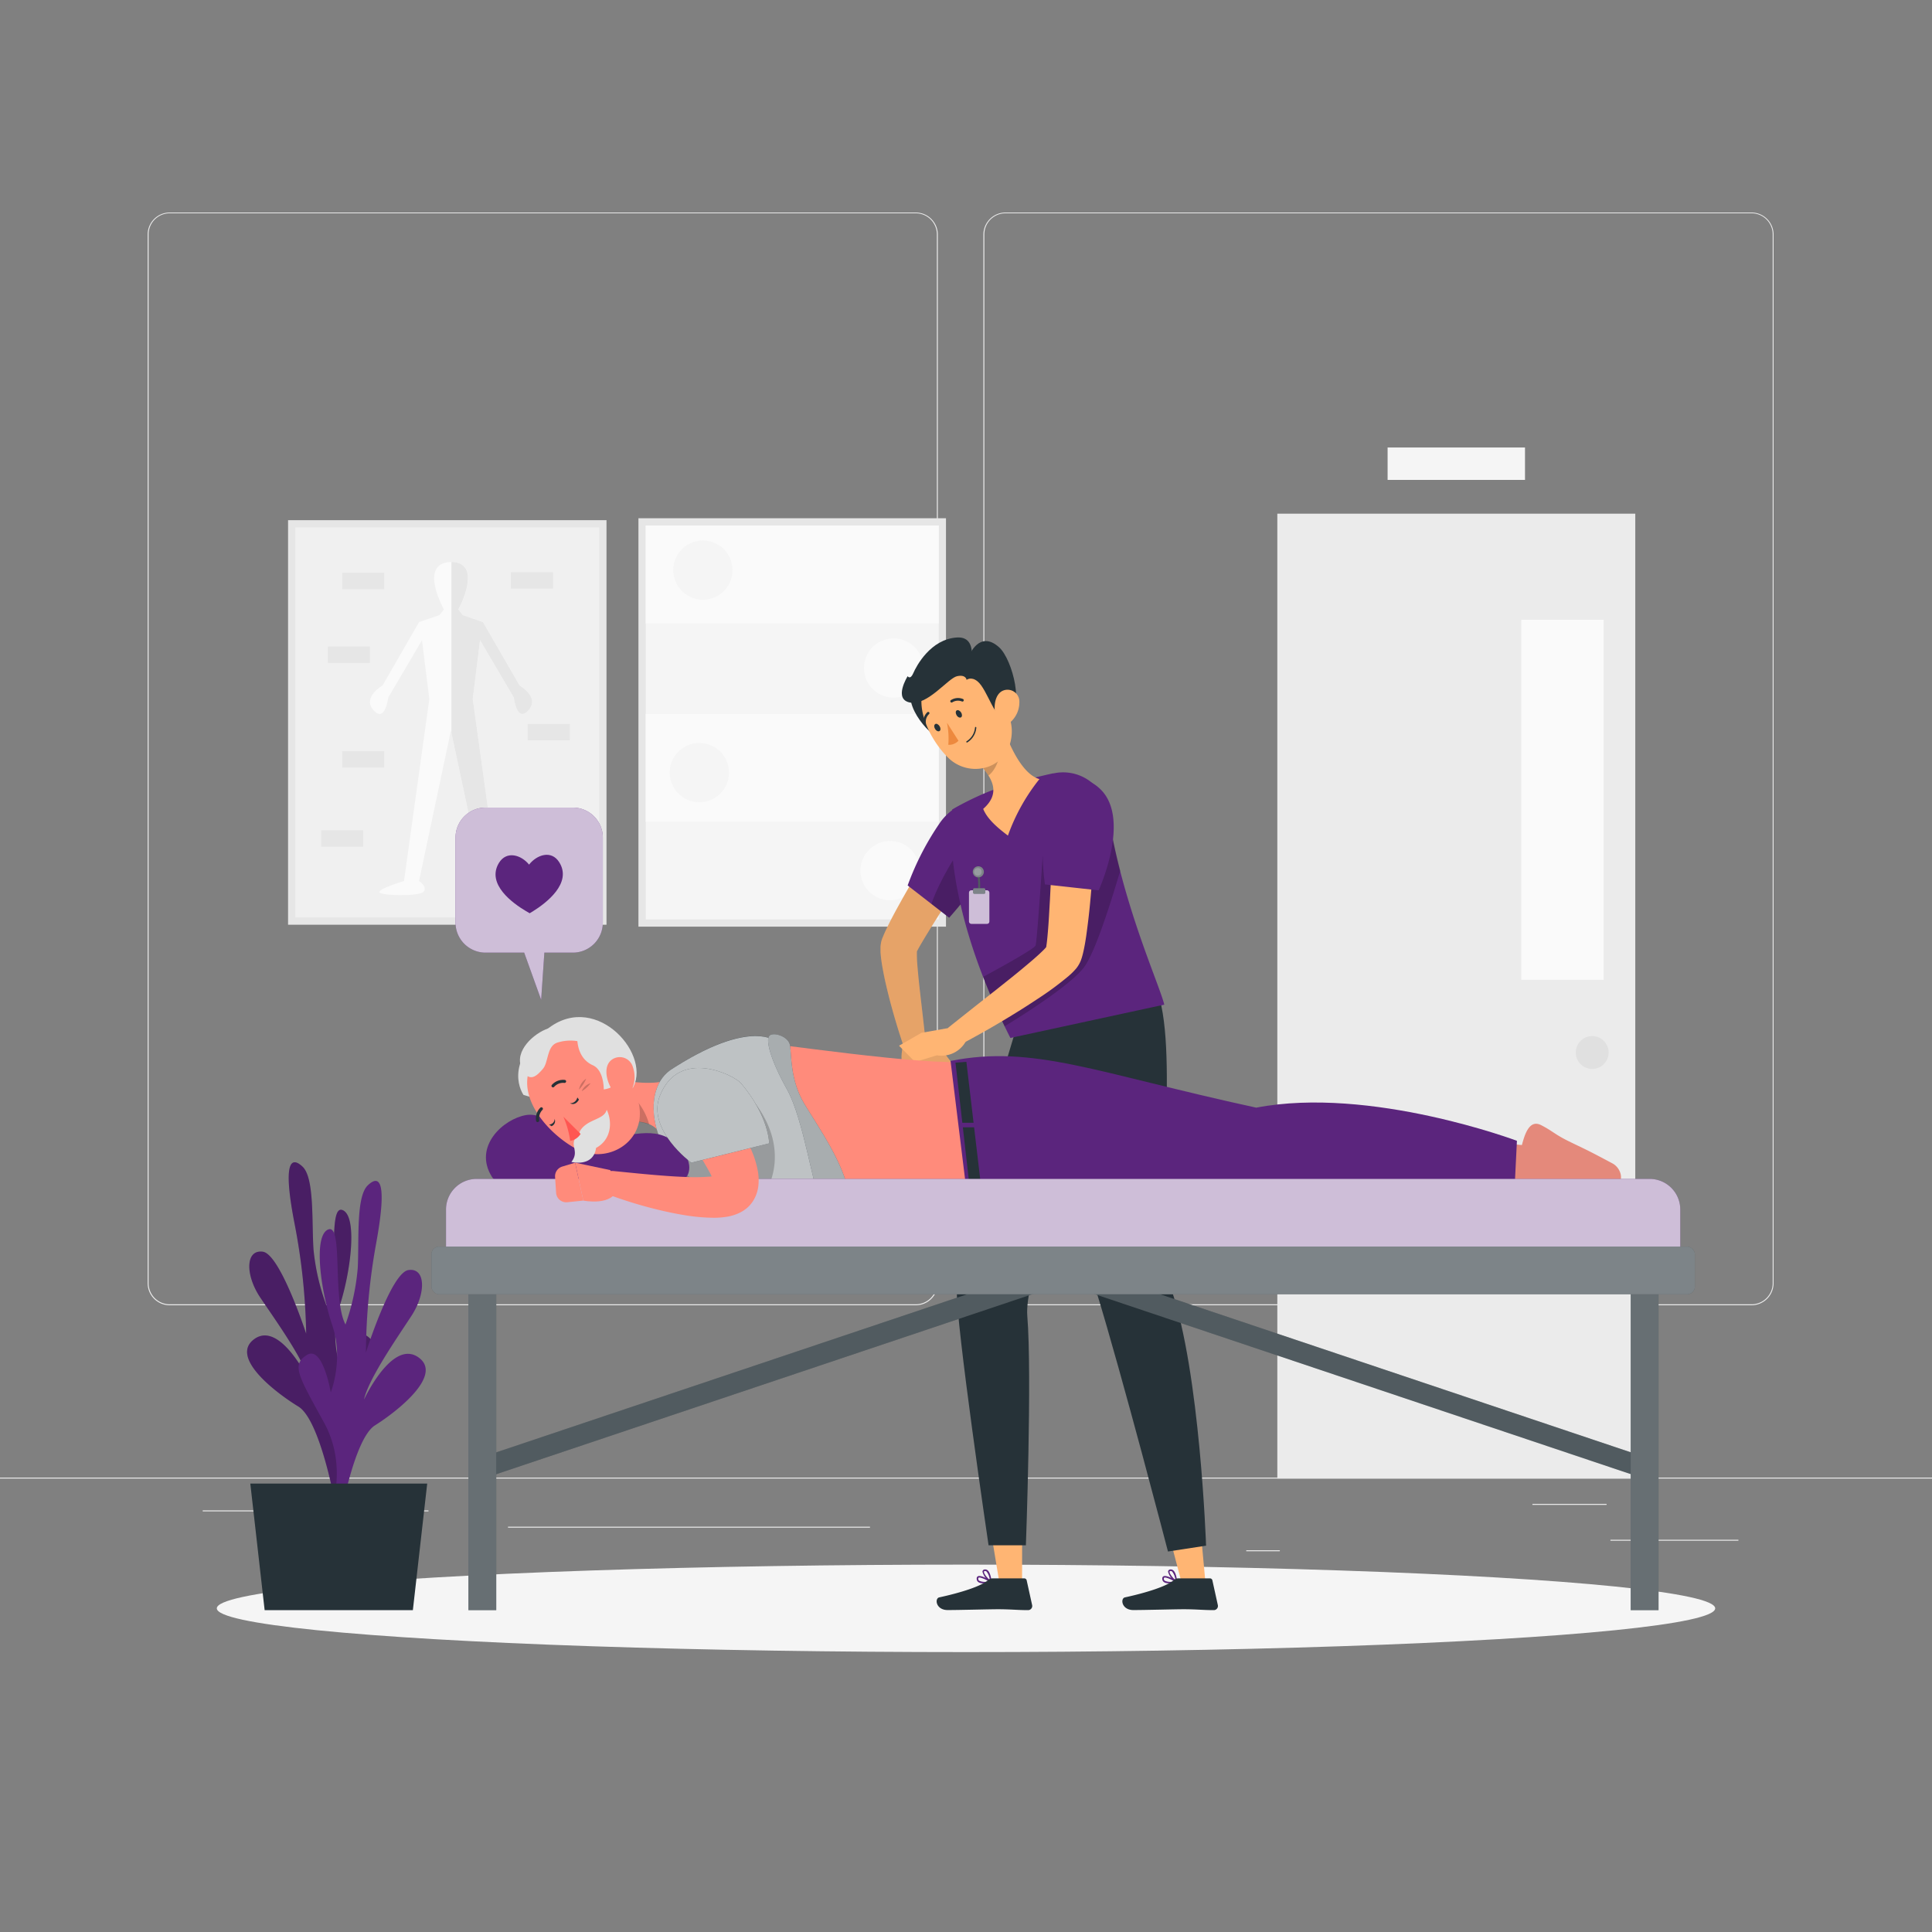 <svg xmlns="http://www.w3.org/2000/svg" viewBox="0 0 500 500"><rect x="0" y="0" width="500" height="500" fill="#808080" stroke="none"/><g id="freepik--background-complete--inject-231"><rect y="382.4" width="500" height="0.25" style="fill:#ebebeb"></rect><rect x="416.78" y="398.49" width="33.12" height="0.25" style="fill:#ebebeb"></rect><rect x="322.53" y="401.21" width="8.69" height="0.25" style="fill:#ebebeb"></rect><rect x="396.59" y="389.21" width="19.19" height="0.25" style="fill:#ebebeb"></rect><rect x="52.46" y="390.89" width="43.19" height="0.25" style="fill:#ebebeb"></rect><rect x="104.56" y="390.89" width="6.33" height="0.25" style="fill:#ebebeb"></rect><rect x="131.47" y="395.11" width="93.68" height="0.25" style="fill:#ebebeb"></rect><path d="M237,337.8H43.91a5.71,5.71,0,0,1-5.7-5.71V60.66A5.71,5.71,0,0,1,43.91,55H237a5.71,5.71,0,0,1,5.71,5.71V332.09A5.71,5.71,0,0,1,237,337.8ZM43.91,55.2a5.46,5.46,0,0,0-5.45,5.46V332.09a5.46,5.46,0,0,0,5.45,5.46H237a5.47,5.47,0,0,0,5.46-5.46V60.66A5.47,5.47,0,0,0,237,55.2Z" style="fill:#ebebeb"></path><path d="M453.31,337.8H260.21a5.72,5.72,0,0,1-5.71-5.71V60.66A5.72,5.72,0,0,1,260.21,55h193.1A5.71,5.71,0,0,1,459,60.66V332.09A5.71,5.71,0,0,1,453.31,337.8ZM260.21,55.2a5.47,5.47,0,0,0-5.46,5.46V332.09a5.47,5.47,0,0,0,5.46,5.46h193.1a5.47,5.47,0,0,0,5.46-5.46V60.66a5.47,5.47,0,0,0-5.46-5.46Z" style="fill:#ebebeb"></path><rect x="330.56" y="132.93" width="92.64" height="249.71" transform="translate(753.77 515.58) rotate(180)" style="fill:#ebebeb"></rect><rect x="393.7" y="160.39" width="21.32" height="93.17" transform="translate(808.73 413.96) rotate(180)" style="fill:#fafafa"></rect><path d="M407.81,272.39a4.25,4.25,0,1,0,4.25-4.25A4.25,4.25,0,0,0,407.81,272.39Z" style="fill:#e0e0e0"></path><rect x="359.1" y="115.81" width="35.56" height="8.39" transform="translate(753.77 240.01) rotate(180)" style="fill:#f5f5f5"></rect><rect x="63.4" y="145.76" width="104.7" height="82.41" transform="translate(302.72 71.22) rotate(90)" style="fill:#e6e6e6"></rect><rect x="76.42" y="136.49" width="78.66" height="100.95" transform="translate(231.5 373.93) rotate(180)" style="fill:#f0f0f0"></rect><path d="M96.68,183.82c3,3.37,3.81-3.32,3.81-3.32l8.72-14.81,1.9,15.2L104.56,228s-6,1.78-6.39,2.8,10.28,1.27,11.43,0-1.15-2.8-1.15-2.8l8.25-38.94.13.62L125,228s-2.28,1.52-1.14,2.8,11.81,1,11.42,0-6.38-2.8-6.38-2.8l-6.55-47.11,1.89-15.2,8.72,14.81s.76,6.69,3.81,3.32-2.29-6.41-2.29-6.41L125,161l-5.23-1.81-1.15-1.46s6.71-12-1.74-12.27v0h-.25v0c-8.45.23-1.75,12.27-1.75,12.27l-1.15,1.46L108.45,161,99,177.41S93.64,180.46,96.68,183.82Z" style="fill:#fafafa"></path><path d="M116.83,145.43v44.25L125,228s-2.28,1.52-1.14,2.8,11.81,1,11.42,0-6.38-2.8-6.38-2.8l-6.55-47.11,1.89-15.2,8.72,14.81s.76,6.69,3.81,3.32-2.29-6.41-2.29-6.41L125,161l-5.23-1.81-1.15-1.46S125.28,145.66,116.83,145.43Z" style="fill:#e6e6e6"></path><rect x="88.55" y="148.25" width="10.89" height="4.24" transform="translate(187.99 300.74) rotate(180)" style="fill:#e6e6e6"></rect><rect x="84.86" y="167.33" width="10.89" height="4.24" transform="translate(180.6 338.9) rotate(180)" style="fill:#e6e6e6"></rect><rect x="136.56" y="187.36" width="10.89" height="4.24" transform="translate(284.02 378.97) rotate(180)" style="fill:#e6e6e6"></rect><rect x="132.21" y="148.09" width="10.89" height="4.24" transform="translate(275.32 300.42) rotate(180)" style="fill:#e6e6e6"></rect><rect x="88.55" y="194.4" width="10.89" height="4.24" transform="translate(187.99 393.05) rotate(180)" style="fill:#e6e6e6"></rect><rect x="133.58" y="210.64" width="10.89" height="4.24" transform="translate(278.05 425.52) rotate(180)" style="fill:#e6e6e6"></rect><rect x="83.1" y="214.88" width="10.89" height="4.24" transform="translate(177.1 434) rotate(180)" style="fill:#e6e6e6"></rect><rect x="152.18" y="147.17" width="105.7" height="79.59" transform="translate(18.06 392) rotate(-90)" style="fill:#e6e6e6"></rect><rect x="167.11" y="136" width="75.84" height="101.94" style="fill:#f5f5f5"></rect><rect x="167.11" y="136" width="75.84" height="25.34" style="fill:#fafafa"></rect><rect x="167.11" y="184.78" width="75.84" height="27.86" style="fill:#fafafa"></rect><circle cx="181.91" cy="147.54" r="7.67" transform="translate(-29.03 45.74) rotate(-13.28)" style="fill:#f5f5f5"></circle><circle cx="231.26" cy="172.89" r="7.67" transform="translate(-19.39 29.55) rotate(-7.02)" style="fill:#fafafa"></circle><circle cx="181" cy="199.96" r="7.67" transform="translate(-55.2 330.17) rotate(-76.72)" style="fill:#f5f5f5"></circle><circle cx="230.35" cy="225.31" r="7.67" transform="translate(-91.85 228.88) rotate(-45)" style="fill:#fafafa"></circle></g><g id="freepik--Shadow--inject-231"><ellipse id="freepik--path--inject-231" cx="250" cy="416.24" rx="193.89" ry="11.32" style="fill:#f5f5f5"></ellipse></g><g id="freepik--Plant--inject-231"><path d="M89.49,387.77s-5.69-12.41.81-24.65,8.39-15.13,4.25-17.64-6,9.8-6,9.8S85,346.81,87.89,338s4.7-23.28.76-24.83-.76,18-4.18,24.66a57.39,57.39,0,0,1-3.34-14.53c-.47-7.11.27-18.47-2.84-21.38s-5.11-.9-2.05,14.79a163.65,163.65,0,0,1,3,28.46S72.52,324.54,68,323.94s-4.53,6.07-.65,11.85,11.36,16.15,12.59,21.48c0,0-7.41-15.5-14.08-10.75s5.8,14.11,11.36,17.49,9.42,24.58,9.42,24.58Z" style="fill:#5B257D"></path><path d="M89.49,387.77s-5.69-12.41.81-24.65,8.39-15.13,4.25-17.64-6,9.8-6,9.8S85,346.81,87.89,338s4.7-23.28.76-24.83-.76,18-4.18,24.66a57.39,57.39,0,0,1-3.34-14.53c-.47-7.11.27-18.47-2.84-21.38s-5.11-.9-2.05,14.79a163.65,163.65,0,0,1,3,28.46S72.52,324.54,68,323.94s-4.53,6.07-.65,11.85,11.36,16.15,12.59,21.48c0,0-7.41-15.5-14.08-10.75s5.8,14.11,11.36,17.49,9.42,24.58,9.42,24.58Z" style="isolation:isolate;opacity:0.2"></path><path d="M85,392.86s5.54-12.5-1.11-24.64-8.56-15-4.45-17.56,6.16,9.7,6.16,9.7S89,351.84,86,343s-5-23.2-1.06-24.81,1,18,4.47,24.59a57.64,57.64,0,0,0,3.17-14.58c.39-7.12-.49-18.46,2.59-21.42s5.09-1,2.22,14.77a163.92,163.92,0,0,0-2.69,28.49s6.5-20.68,11-21.35,4.6,6,.79,11.84S95.36,356.87,94.2,362.22c0,0,7.22-15.61,14-11s-5.64,14.2-11.15,17.66-9.13,24.72-9.13,24.72Z" style="fill:#5B257D"></path><polygon points="110.56 383.95 64.78 383.95 68.49 416.71 106.85 416.71 110.56 383.95" style="fill:#263238"></polygon></g><g id="freepik--speech-bubble--inject-231"><path d="M148.25,209H125.66a7.77,7.77,0,0,0-7.77,7.77v22a7.77,7.77,0,0,0,7.77,7.77h10l4.39,12.2.83-12.2h7.37a7.76,7.76,0,0,0,7.76-7.77v-22A7.76,7.76,0,0,0,148.25,209Z" style="fill:#5B257D"></path><path d="M148.25,209H125.66a7.77,7.77,0,0,0-7.77,7.77v22a7.77,7.77,0,0,0,7.77,7.77h10l4.39,12.2.83-12.2h7.37a7.76,7.76,0,0,0,7.76-7.77v-22A7.76,7.76,0,0,0,148.25,209Z" style="fill:#fff;opacity:0.7"></path><path d="M129.11,223.34c2-3.28,5.8-2.08,7.81.42,2-2.55,5.76-3.85,7.8-.63,3.45,5.44-3.45,10.62-6.71,12.65l-.93.57c-.26-.14-.57-.32-.94-.55C132.83,233.85,125.8,228.86,129.11,223.34Z" style="fill:#5B257D"></path></g><g id="freepik--character-2--inject-231"><path d="M253.73,219.63c-2.64,4.28-5.35,8.55-8,12.79l-4,6.36c-1.32,2.1-2.64,4.25-3.79,6.25-.31.53-.51.94-.74,1.36,0,0-.1.23,0-.06a1.91,1.91,0,0,0,.09-.37c0-.14,0-.14,0-.12s0,.26,0,.47a32.65,32.65,0,0,0,.11,3.3c.19,2.38.44,4.87.73,7.35.57,5,1.17,10,1.67,15l-5.11,1.17c-1.74-4.85-3.23-9.74-4.53-14.74-.63-2.5-1.24-5-1.71-7.66a37.24,37.24,0,0,1-.57-4.27c0-.43,0-.87,0-1.43a9.1,9.1,0,0,1,.13-1.06,5.5,5.5,0,0,1,.22-.83,3.69,3.69,0,0,1,.19-.5c.3-.73.62-1.48.91-2.06,1.18-2.5,2.41-4.75,3.66-7s2.53-4.47,3.82-6.68c2.61-4.4,5.29-8.72,8.1-13Z" style="fill:#ffb573"></path><path d="M253.73,219.63c-2.64,4.28-5.35,8.55-8,12.79l-4,6.36c-1.32,2.1-2.64,4.25-3.79,6.25-.31.53-.51.94-.74,1.36,0,0-.1.23,0-.06a1.91,1.91,0,0,0,.09-.37c0-.14,0-.14,0-.12s0,.26,0,.47a32.65,32.65,0,0,0,.11,3.3c.19,2.38.44,4.87.73,7.35.57,5,1.17,10,1.67,15l-5.11,1.17c-1.74-4.85-3.23-9.74-4.53-14.74-.63-2.5-1.24-5-1.71-7.66a37.24,37.24,0,0,1-.57-4.27c0-.43,0-.87,0-1.43a9.1,9.1,0,0,1,.13-1.06,5.5,5.5,0,0,1,.22-.83,3.69,3.69,0,0,1,.19-.5c.3-.73.62-1.48.91-2.06,1.18-2.5,2.41-4.75,3.66-7s2.53-4.47,3.82-6.68c2.61-4.4,5.29-8.72,8.1-13Z" style="opacity:0.1"></path><path d="M233.66,270.63s-.79,3.64,0,4.81,5.29.68,5.29.68l3.52,1.59,4.81-1.38-4.33-5.7Z" style="fill:#ffb573"></path><path d="M233.66,270.63s-.79,3.64,0,4.81,5.29.68,5.29.68l3.52,1.59,4.81-1.38-4.33-5.7Z" style="opacity:0.1"></path><polygon points="255.42 390.13 258.66 409.7 264.51 410.25 264.54 389.38 255.42 390.13" style="fill:#ffb573"></polygon><path d="M253.13,409.39c.74.62,2.4.34,3.32.12a.19.19,0,0,0,.15-.16.2.2,0,0,0-.09-.21c-.43-.27-2.63-1.6-3.43-1.2a.6.6,0,0,0-.31.52.48.48,0,0,0,0,.17A1,1,0,0,0,253.13,409.39Zm.26-.31a.71.71,0,0,1-.22-.6c0-.11.05-.15.1-.17.37-.2,1.61.36,2.58.91A3.35,3.35,0,0,1,253.39,409.08Z" style="fill:#5B257D"></path><path d="M256.31,409.49a.18.18,0,0,0,.2,0,.22.22,0,0,0,.1-.19c0-.09-.18-2.19-1-2.89a1,1,0,0,0-.76-.23.58.58,0,0,0-.57.47.49.49,0,0,0,0,.17A4.77,4.77,0,0,0,256.31,409.49Zm-1.66-2.76s0-.12.22-.15a.59.59,0,0,1,.45.14,3.94,3.94,0,0,1,.83,2.17C255.43,408.32,254.56,407.17,254.65,406.73Z" style="fill:#5B257D"></path><path d="M256.94,408.48h8.14a.64.64,0,0,1,.62.5l1.42,6.44a1.07,1.07,0,0,1-1.07,1.28c-2.84,0-4.22-.22-7.79-.23-2.21,0-9.94.21-13,.21s-3.43-3-2.19-3.28c5.59-1.21,10.89-2.89,12.68-4.49A1.69,1.69,0,0,1,256.94,408.48Z" style="fill:#263238"></path><path d="M292.8,262.72s-5.39,12.09-11.36,26.92c-3.69,9.19-7.6,19.41-10.58,28.47-3.21,9.73-5.34,18.12-5,22.4,1.27,15.4-.36,59.41-.36,59.41h-9.66s-8.57-58-8.2-66.07c1-22.08,15.3-67.5,15.3-67.5Z" style="fill:#263238"></path><path d="M281.44,289.64c-3.69,9.19-7.6,19.41-10.58,28.47-1.95-16.51,7-35.79,7-35.79A34,34,0,0,1,281.44,289.64Z" style="opacity:0.2"></path><polygon points="301.2 392.12 306.25 411.31 312.13 411.31 310.21 390.53 301.2 392.12" style="fill:#ffb573"></polygon><path d="M273.48,265.63S277.2,313,283.7,334.09c6.76,22,18.57,67.44,18.57,67.44l9.86-1.51s-1.55-45-9-66.34c-4.9-13.93,1.83-57-3-75.19Z" style="fill:#263238"></path><path d="M301.16,409.39c.74.62,2.4.34,3.32.12a.19.19,0,0,0,.15-.16.2.2,0,0,0-.09-.21c-.43-.27-2.63-1.6-3.43-1.2a.6.6,0,0,0-.31.52.48.48,0,0,0,0,.17A1,1,0,0,0,301.16,409.39Zm.26-.31a.71.71,0,0,1-.22-.6c0-.11.05-.15.1-.17.37-.2,1.61.36,2.58.91A3.35,3.35,0,0,1,301.42,409.08Z" style="fill:#5B257D"></path><path d="M304.34,409.49a.18.18,0,0,0,.2,0,.22.22,0,0,0,.1-.19c0-.09-.18-2.19-1-2.89a1,1,0,0,0-.76-.23.58.58,0,0,0-.57.47.49.49,0,0,0,0,.17A4.77,4.77,0,0,0,304.34,409.49Zm-1.66-2.76s0-.12.22-.15a.59.59,0,0,1,.45.14,3.94,3.94,0,0,1,.83,2.17C303.46,408.32,302.59,407.17,302.68,406.73Z" style="fill:#5B257D"></path><path d="M305,408.48h8.14a.64.64,0,0,1,.62.5l1.42,6.44a1.07,1.07,0,0,1-1.07,1.28c-2.84,0-4.22-.22-7.79-.23-2.21,0-9.94.21-13,.21s-3.43-3-2.19-3.28c5.59-1.21,10.89-2.89,12.68-4.49A1.69,1.69,0,0,1,305,408.48Z" style="fill:#263238"></path><path d="M259.57,213.88c1.22,6.81-13.93,23.62-13.93,23.62l-10.74-8.34a71.84,71.84,0,0,1,8.49-16.42C249,205.14,258.22,206.3,259.57,213.88Z" style="fill:#5B257D"></path><path d="M259.66,214.72c-2.59-1.78-5.91-1.19-9.93,3.58s-8,13.17-8.66,15.65l4.58,3.55S259.76,222,259.66,214.72Z" style="opacity:0.2"></path><path d="M301.31,260l-39.82,8.62c-.51-1-1-2-1.49-3-2.18-4.5-4-8.77-5.57-12.78-10.67-27.45-8-43.34-8-43.34a73.55,73.55,0,0,1,10.19-4.93,143.14,143.14,0,0,1,15.87-4.42l.18,0a11.66,11.66,0,0,1,14,9.65,154.62,154.62,0,0,0,3.22,15.6C294.3,242.44,300.41,256.1,301.31,260Z" style="fill:#5B257D"></path><path d="M258.88,186c1.56,5.17,5.19,14.24,10.12,15.63a50.62,50.62,0,0,0-8.15,14.62c-2.88-2.16-5.39-4.39-6.4-6.91,4.56-4,2.37-7.82-.47-11Z" style="fill:#ffb573"></path><path d="M256.88,191.06,254,198.37a17.25,17.25,0,0,1,1.81,2.34c1.85-1.34,3.43-5,2.53-7.18A7.85,7.85,0,0,0,256.88,191.06Z" style="opacity:0.2"></path><path d="M236.37,177.51c-3.35,4.87,5.16,14.12,7.87,13.84C249.32,190.84,240.53,171.47,236.37,177.51Z" style="fill:#263238"></path><path d="M256.82,176.84c3.49,6.28,5.85,9.79,4.77,14.84-1.61,7.6-10.85,9.59-16.14,4.48-4.77-4.61-9.67-14.12-5.28-20.3A9.8,9.8,0,0,1,256.82,176.84Z" style="fill:#ffb573"></path><path d="M250.87,169.6l-.71,6.34s1.18-.95,2.83.4c2.63,2.15,4.66,10.63,7.47,9.51,5-2,1.59-15.17-1.87-18.31C253.49,162.92,250.87,169.6,250.87,169.6Z" style="fill:#263238"></path><path d="M263.81,181.76a6.84,6.84,0,0,1-2,4.84c-1.7,1.69-3.71.45-4.22-1.76-.46-2-.12-5.27,2.05-6.13A3.07,3.07,0,0,1,263.81,181.76Z" style="fill:#ffb573"></path><path d="M248.73,184.38c.31.49.3,1.06,0,1.26s-.84,0-1.15-.52-.31-1.05,0-1.26S248.41,183.89,248.73,184.38Z" style="fill:#263238"></path><path d="M243.16,187.93c.31.49.31,1.06,0,1.26s-.83,0-1.15-.52-.31-1,0-1.26S242.84,187.44,243.16,187.93Z" style="fill:#263238"></path><path d="M245.08,187.05a20.72,20.72,0,0,1,.34,5.71,3.35,3.35,0,0,0,2.63-1.06Z" style="fill:#ed893e"></path><path d="M250.34,192.16a.18.18,0,0,1-.22-.07.16.16,0,0,1,0-.23,4.64,4.64,0,0,0,2.21-3.56.18.18,0,0,1,.17-.17.17.17,0,0,1,.17.18,4.91,4.91,0,0,1-2.36,3.84Z" style="fill:#263238"></path><path d="M249.22,181.54a.41.41,0,0,1-.27,0,2.73,2.73,0,0,0-2.47.21.35.35,0,0,1-.48-.07.34.34,0,0,1,.08-.48,3.38,3.38,0,0,1,3.11-.31.35.35,0,0,1,.21.44A.39.39,0,0,1,249.22,181.54Z" style="fill:#263238"></path><path d="M239.46,187.59a.19.19,0,0,1-.1,0,.33.33,0,0,1-.38-.3,3.37,3.37,0,0,1,1-2.95.35.35,0,0,1,.48,0,.35.35,0,0,1-.05.49,2.69,2.69,0,0,0-.79,2.34A.36.36,0,0,1,239.46,187.59Z" style="fill:#263238"></path><path d="M250.16,175.94s-.16-1.45-2.48-.94-7.56,7.59-12.08,6.83-.7-6.83-.7-6.83.67,1.05,1.46-.79,4.49-8.83,11.32-9.23S250.16,175.94,250.16,175.94Z" style="fill:#263238"></path><path d="M245.08,266.12l-6.62,1.18-5.79,3.33,4.15,4.2,5.65-1.72a7.17,7.17,0,0,0,7.53-3.68Z" style="fill:#ffb573"></path><path d="M253.55,231.08l-.5-.06a17.56,17.56,0,0,0-.11-4.67l.49-.09A17.27,17.27,0,0,1,253.55,231.08Z" style="fill:#263238"></path><g style="opacity:0.2"><path d="M253.55,231.08l-.5-.06a17.56,17.56,0,0,0-.11-4.67l.49-.09A17.27,17.27,0,0,1,253.55,231.08Z" style="fill:#fff"></path></g><rect x="250.77" y="230.4" width="5.28" height="8.7" rx="0.59" style="fill:#5B257D"></rect><rect x="250.77" y="230.4" width="5.28" height="8.7" rx="0.59" style="fill:#fff;opacity:0.7"></rect><rect x="251.83" y="229.87" width="3.17" height="1.44" rx="0.32" style="fill:#263238"></rect><rect x="251.83" y="229.87" width="3.17" height="1.44" rx="0.32" style="fill:#fff;opacity:0.4"></rect><circle cx="253.19" cy="225.63" r="1.44" style="fill:#263238"></circle><circle cx="253.19" cy="225.63" r="1.44" style="fill:#fff;opacity:0.4"></circle><circle cx="253.07" cy="225.63" r="0.98" style="fill:#fff;opacity:0.2"></circle><path d="M289.92,225.33c-2.66,9-6.58,21.25-9.38,25-3.17,4.23-14,11.27-20.54,15.27-2.18-4.5-4-8.77-5.57-12.78,5.2-2.82,13.32-7.32,13.58-8.13.4-1.18,1.82-22.94,1.82-22.94l15.88-15.26a11.59,11.59,0,0,1,1,3.25A154.62,154.62,0,0,0,289.92,225.33Z" style="opacity:0.2"></path><path d="M283.18,217c-.18,5.61-.52,11.16-1.07,16.77-.26,2.8-.6,5.6-1,8.47-.22,1.46-.44,2.85-.85,4.55l-.18.68c-.08.29-.15.51-.27.85a7.2,7.2,0,0,1-.58,1.27,8,8,0,0,1-.67,1,17,17,0,0,1-2,2,78.2,78.2,0,0,1-7.07,5.29c-2.37,1.58-4.72,3.11-7.12,4.57-4.78,2.95-9.63,5.7-14.61,8.31l-2.85-4.4c4.32-3.45,8.67-6.89,13-10.29,2.15-1.72,4.31-3.41,6.4-5.15s4.19-3.48,5.86-5.16a8.5,8.5,0,0,0,.85-1s0,0-.09.11a1.43,1.43,0,0,0-.17.33.64.64,0,0,1,0-.16l.05-.33c.16-1,.28-2.38.39-3.67.23-2.64.35-5.37.52-8.1.27-5.46.56-11,.9-16.45Z" style="fill:#ffb573"></path><path d="M284.72,204.19c8.12,7.73-.39,26.23-.39,26.23l-13.9-1.53a65.34,65.34,0,0,1,0-17.52C271.8,201.63,279.32,199,284.72,204.19Z" style="fill:#5B257D"></path></g><g id="freepik--character-1--inject-231"><path d="M191.79,269.31c8.5.54,46.76,6.61,59.34,5.41v32.66s-8.65,7.92-43.87-1.09S191.79,269.31,191.79,269.31Z" style="fill:#ff8b7b"></path><path d="M417.32,301.1c-7.48-4-7-3.61-11.3-5.73-3.67-1.8-4.26-2.7-7.19-4.19-2.44-1.24-3.76,1-4.64,4-.34,1.14-.66,2.5-1.15,4.13a2,2,0,0,0,1,2.39l-4,4.07,9.89.69c8.84.57,14-1.1,16.29-.24C420.54,307.85,420.3,302.7,417.32,301.1Z" style="fill:#e4897b"></path><polygon points="395.8 296.56 383.06 295.19 385.61 304.98 397.72 306.29 395.8 296.56" style="fill:#e4897b"></polygon><path d="M325.11,286.66c-41.47-9-57.59-16.35-79.11-12.09l4.2,34.2s48.35,3.09,73.58.08C350,305.72,392,307,392,307l.58-11.76S354.64,281,325.11,286.66Z" style="fill:#5B257D"></path><path d="M157.75,279c6.09,1.2,13.25,2.31,17.95-.68A13,13,0,0,1,179.86,292c-1.79,6.35-6.44,3.69-8.72,1.76-2.07-3.65-5.81-3.51-8.39-3.64Z" style="fill:#ff8b7b"></path><path d="M160,281.64c-.38-.09-.77-.15-1.15-.22l3.9,8.72A15.19,15.19,0,0,1,168,291C166.94,286.92,163.68,282.44,160,281.64Z" style="opacity:0.2"></path><path d="M173.85,276.67c-8.85,5.73-4.35,23.57,6.55,29.1,17,8.62,34,3.84,34,3.84l-12.84-39.53S195.54,262.64,173.85,276.67Z" style="fill:#263238"></path><path d="M214.43,309.61a50.6,50.6,0,0,1-17.6,1,48.26,48.26,0,0,1-16.43-4.83,17.55,17.55,0,0,1-3.91-2.74c-7.94-7.23-10.34-21.37-2.64-26.35,21.69-14,27.74-6.6,27.74-6.6Z" style="fill:#fff;opacity:0.7"></path><polygon points="250.1 274.8 254.02 308.05 251.05 308.15 247.28 275.01 250.1 274.8" style="fill:#263238"></polygon><polygon points="248.45 290.58 253.35 290.58 254.02 291.75 248.45 291.75 248.45 290.58" style="fill:#5B257D"></polygon><path d="M219.62,308.91s-5.8,3.17-7.44,1.19-4.19-20.45-8.5-28.16-5.51-12.69-4.62-13.83,5,0,5.4,2.45,0,9,3.73,15.16S218.51,301.28,219.62,308.91Z" style="fill:#263238"></path><path d="M219.62,308.91s-5.8,3.17-7.44,1.19-4.19-20.45-8.5-28.16-5.51-12.69-4.62-13.83,5,0,5.4,2.45,0,9,3.73,15.16S218.51,301.28,219.62,308.91Z" style="fill:#fff;opacity:0.6"></path><path d="M196.83,310.6a48.26,48.26,0,0,1-16.43-4.83,17.55,17.55,0,0,1-3.91-2.74c.34-2.64-.09-6.3-2.3-11.28,0,0,15.4-14.29,21.43-6C205.91,299.85,196.83,310.6,196.83,310.6Z" style="opacity:0.2"></path><path d="M177.74,304.49S180.39,301,175,296s-12.24-1.78-19.87-1.15-13.16-7.27-19-6.27-13.72,8.09-8.85,15.94S173.62,308.27,177.74,304.49Z" style="fill:#5B257D"></path><path d="M135.48,283.36s-5.86-8.16,6.68-17.43,27,7.51,21.33,16.1S135.48,283.36,135.48,283.36Z" style="fill:#e0e0e0"></path><path d="M155.7,272.68c5.8,5.79,9.49,8.89,9.87,14.75.57,8.81-9,13.86-16.43,9.9-6.69-3.56-15-12.43-12.13-20.55A11.3,11.3,0,0,1,155.7,272.68Z" style="fill:#ff8b7b"></path><path d="M149.83,282a4.48,4.48,0,0,1,1.88-2.85A8.84,8.84,0,0,1,149.83,282Z" style="opacity:0.2"></path><path d="M150.54,282.41a3.7,3.7,0,0,1,2.3-2.08A7.41,7.41,0,0,1,150.54,282.41Z" style="opacity:0.2"></path><path d="M155.94,267.82c-1.48-.48-2.9-.79-6.51-.26,0,0-.76,6,4,8.13,2.92,1.31,2.82,6.25,2.82,6.25a6,6,0,0,0,4.31-2.64A9.27,9.27,0,0,0,155.94,267.82Z" style="fill:#e0e0e0"></path><path d="M147.87,300.71s5.69,1.45,6.39-3.63c3.92-2.1,4.3-6.66,2.76-9.88-.69,2.65-4.83,2.31-6.82,5.33a1.74,1.74,0,0,0-.23,1.19,2.65,2.65,0,0,0-1,.73C147.5,296.58,150,298,147.87,300.71Z" style="fill:#e0e0e0"></path><path d="M163.77,276.1a7.73,7.73,0,0,1-.28,5.93c-1.19,2.45-3.85,1.9-5.24-.28-1.25-2-2.14-5.6-.11-7.35A3.52,3.52,0,0,1,163.77,276.1Z" style="fill:#ff8b7b"></path><path d="M145.8,289a23.51,23.51,0,0,1,1.76,6.26,3.88,3.88,0,0,0,2.7-1.81Z" style="fill:#ff5652"></path><path d="M146.44,280.08a.29.29,0,0,0,.07-.18.38.38,0,0,0-.36-.42,3.9,3.9,0,0,0-3.34,1.3.38.38,0,0,0,.07.55.4.4,0,0,0,.55-.07h0a3.11,3.11,0,0,1,2.66-1A.38.38,0,0,0,146.44,280.08Z" style="fill:#263238"></path><path d="M139.43,290.27a.4.4,0,0,0,.13-.35,3.09,3.09,0,0,1,.83-2.69.38.38,0,0,0,0-.55.4.4,0,0,0-.56,0,3.87,3.87,0,0,0-1.09,3.38.38.38,0,0,0,.44.33A.4.4,0,0,0,139.43,290.27Z" style="fill:#263238"></path><path d="M147.51,285.52a1.86,1.86,0,0,0,1.9-1.51l.42.56S149,286.3,147.51,285.52Z" style="fill:#263238"></path><path d="M143.53,289.57a1.45,1.45,0,0,1-1.44,1.46l.63.43A1.41,1.41,0,0,0,143.53,289.57Z" style="fill:#263238"></path><path d="M143.94,269.91c-2.45,1.18-2,5-3.41,6.67s-3.66,4.1-5.56-.24,3.19-8.93,6.85-10.16S143.94,269.91,143.94,269.91Z" style="fill:#e0e0e0"></path><rect x="119.05" y="351.93" width="162.22" height="5.36" transform="translate(-102.47 82.16) rotate(-18.56)" style="fill:#263238"></rect><g style="opacity:0.2"><rect x="119.05" y="351.93" width="162.22" height="5.36" transform="translate(-102.47 82.16) rotate(-18.56)" style="fill:#fff"></rect></g><rect x="347.61" y="273.5" width="5.36" height="162.22" transform="translate(-97.37 573.79) rotate(-71.44)" style="fill:#263238"></rect><g style="opacity:0.2"><rect x="347.61" y="273.5" width="5.36" height="162.22" transform="translate(-97.37 573.79) rotate(-71.44)" style="fill:#fff"></rect></g><rect x="422.02" y="325.44" width="7.21" height="91.27" style="fill:#263238"></rect><rect x="422.02" y="325.44" width="7.21" height="91.27" style="fill:#fff;opacity:0.3"></rect><rect x="121.22" y="325.44" width="7.21" height="91.27" style="fill:#263238"></rect><rect x="121.22" y="325.44" width="7.21" height="91.27" style="fill:#fff;opacity:0.3"></rect><path d="M115.43,305H434.85a0,0,0,0,1,0,0v12.52a7.92,7.92,0,0,1-7.92,7.92H123.35a7.92,7.92,0,0,1-7.92-7.92V305A0,0,0,0,1,115.43,305Z" transform="translate(550.28 630.54) rotate(180)" style="fill:#5B257D"></path><path d="M115.43,305H434.85a0,0,0,0,1,0,0v12.52a7.92,7.92,0,0,1-7.92,7.92H123.35a7.92,7.92,0,0,1-7.92-7.92V305A0,0,0,0,1,115.43,305Z" transform="translate(550.28 630.54) rotate(180)" style="fill:#fff;opacity:0.7"></path><rect x="111.65" y="322.61" width="326.98" height="12.34" rx="1.98" transform="translate(550.28 657.57) rotate(180)" style="fill:#263238"></rect><rect x="111.65" y="322.61" width="326.98" height="12.34" rx="1.98" transform="translate(550.28 657.57) rotate(180)" style="fill:#fff;opacity:0.4"></rect><path d="M157.93,302.82l-9.09-1.92,2.12,9.81s7.69,1.55,8.82-3.14Z" style="fill:#ff8b7b"></path><path d="M143.65,304.55l.27,4.15a2.63,2.63,0,0,0,2.88,2.44l4.16-.43-2.12-9.81-3.3,1A2.62,2.62,0,0,0,143.65,304.55Z" style="fill:#ff8b7b"></path><path d="M187.49,286.13c.84,1,1.49,1.94,2.19,2.95s1.33,2,1.94,3A42.27,42.27,0,0,1,195,299a24,24,0,0,1,1.18,4.38,13.37,13.37,0,0,1,.13,3,9.49,9.49,0,0,1-1.19,4.06,8.39,8.39,0,0,1-1.74,2.14,8.83,8.83,0,0,1-1.84,1.22,11.63,11.63,0,0,1-2.9,1,20.49,20.49,0,0,1-4.36.35,47.72,47.72,0,0,1-7.31-.7c-2.32-.38-4.57-.86-6.79-1.4a114.09,114.09,0,0,1-13-4,3.13,3.13,0,0,1,1.41-6h.07c4.31.43,8.7.89,13,1.21,2.14.17,4.27.29,6.35.36a49.83,49.83,0,0,0,5.94-.13,10.21,10.21,0,0,0,2.21-.42c.24-.07.37-.17.22-.12a1.54,1.54,0,0,0-.46.29,3.47,3.47,0,0,0-.72.84,6.14,6.14,0,0,0-.41.88c0,.06-.08-.09-.15-.31a13.88,13.88,0,0,0-.81-1.93,87.69,87.69,0,0,0-6.19-9.84l-.11-.16a6.27,6.27,0,0,1,10-7.49Z" style="fill:#ff8b7b"></path><path d="M170.79,283.55c-3.51,8.85,8.12,17.35,8.12,17.35l20.15-5s0-6.92-7.27-15.54C190,278.24,175.74,271.09,170.79,283.55Z" style="fill:#263238"></path><g style="opacity:0.7"><path d="M170.79,283.55c-3.51,8.85,8.12,17.35,8.12,17.35l20.15-5s0-6.92-7.27-15.54C190,278.24,175.74,271.09,170.79,283.55Z" style="fill:#fff"></path></g></g></svg>
